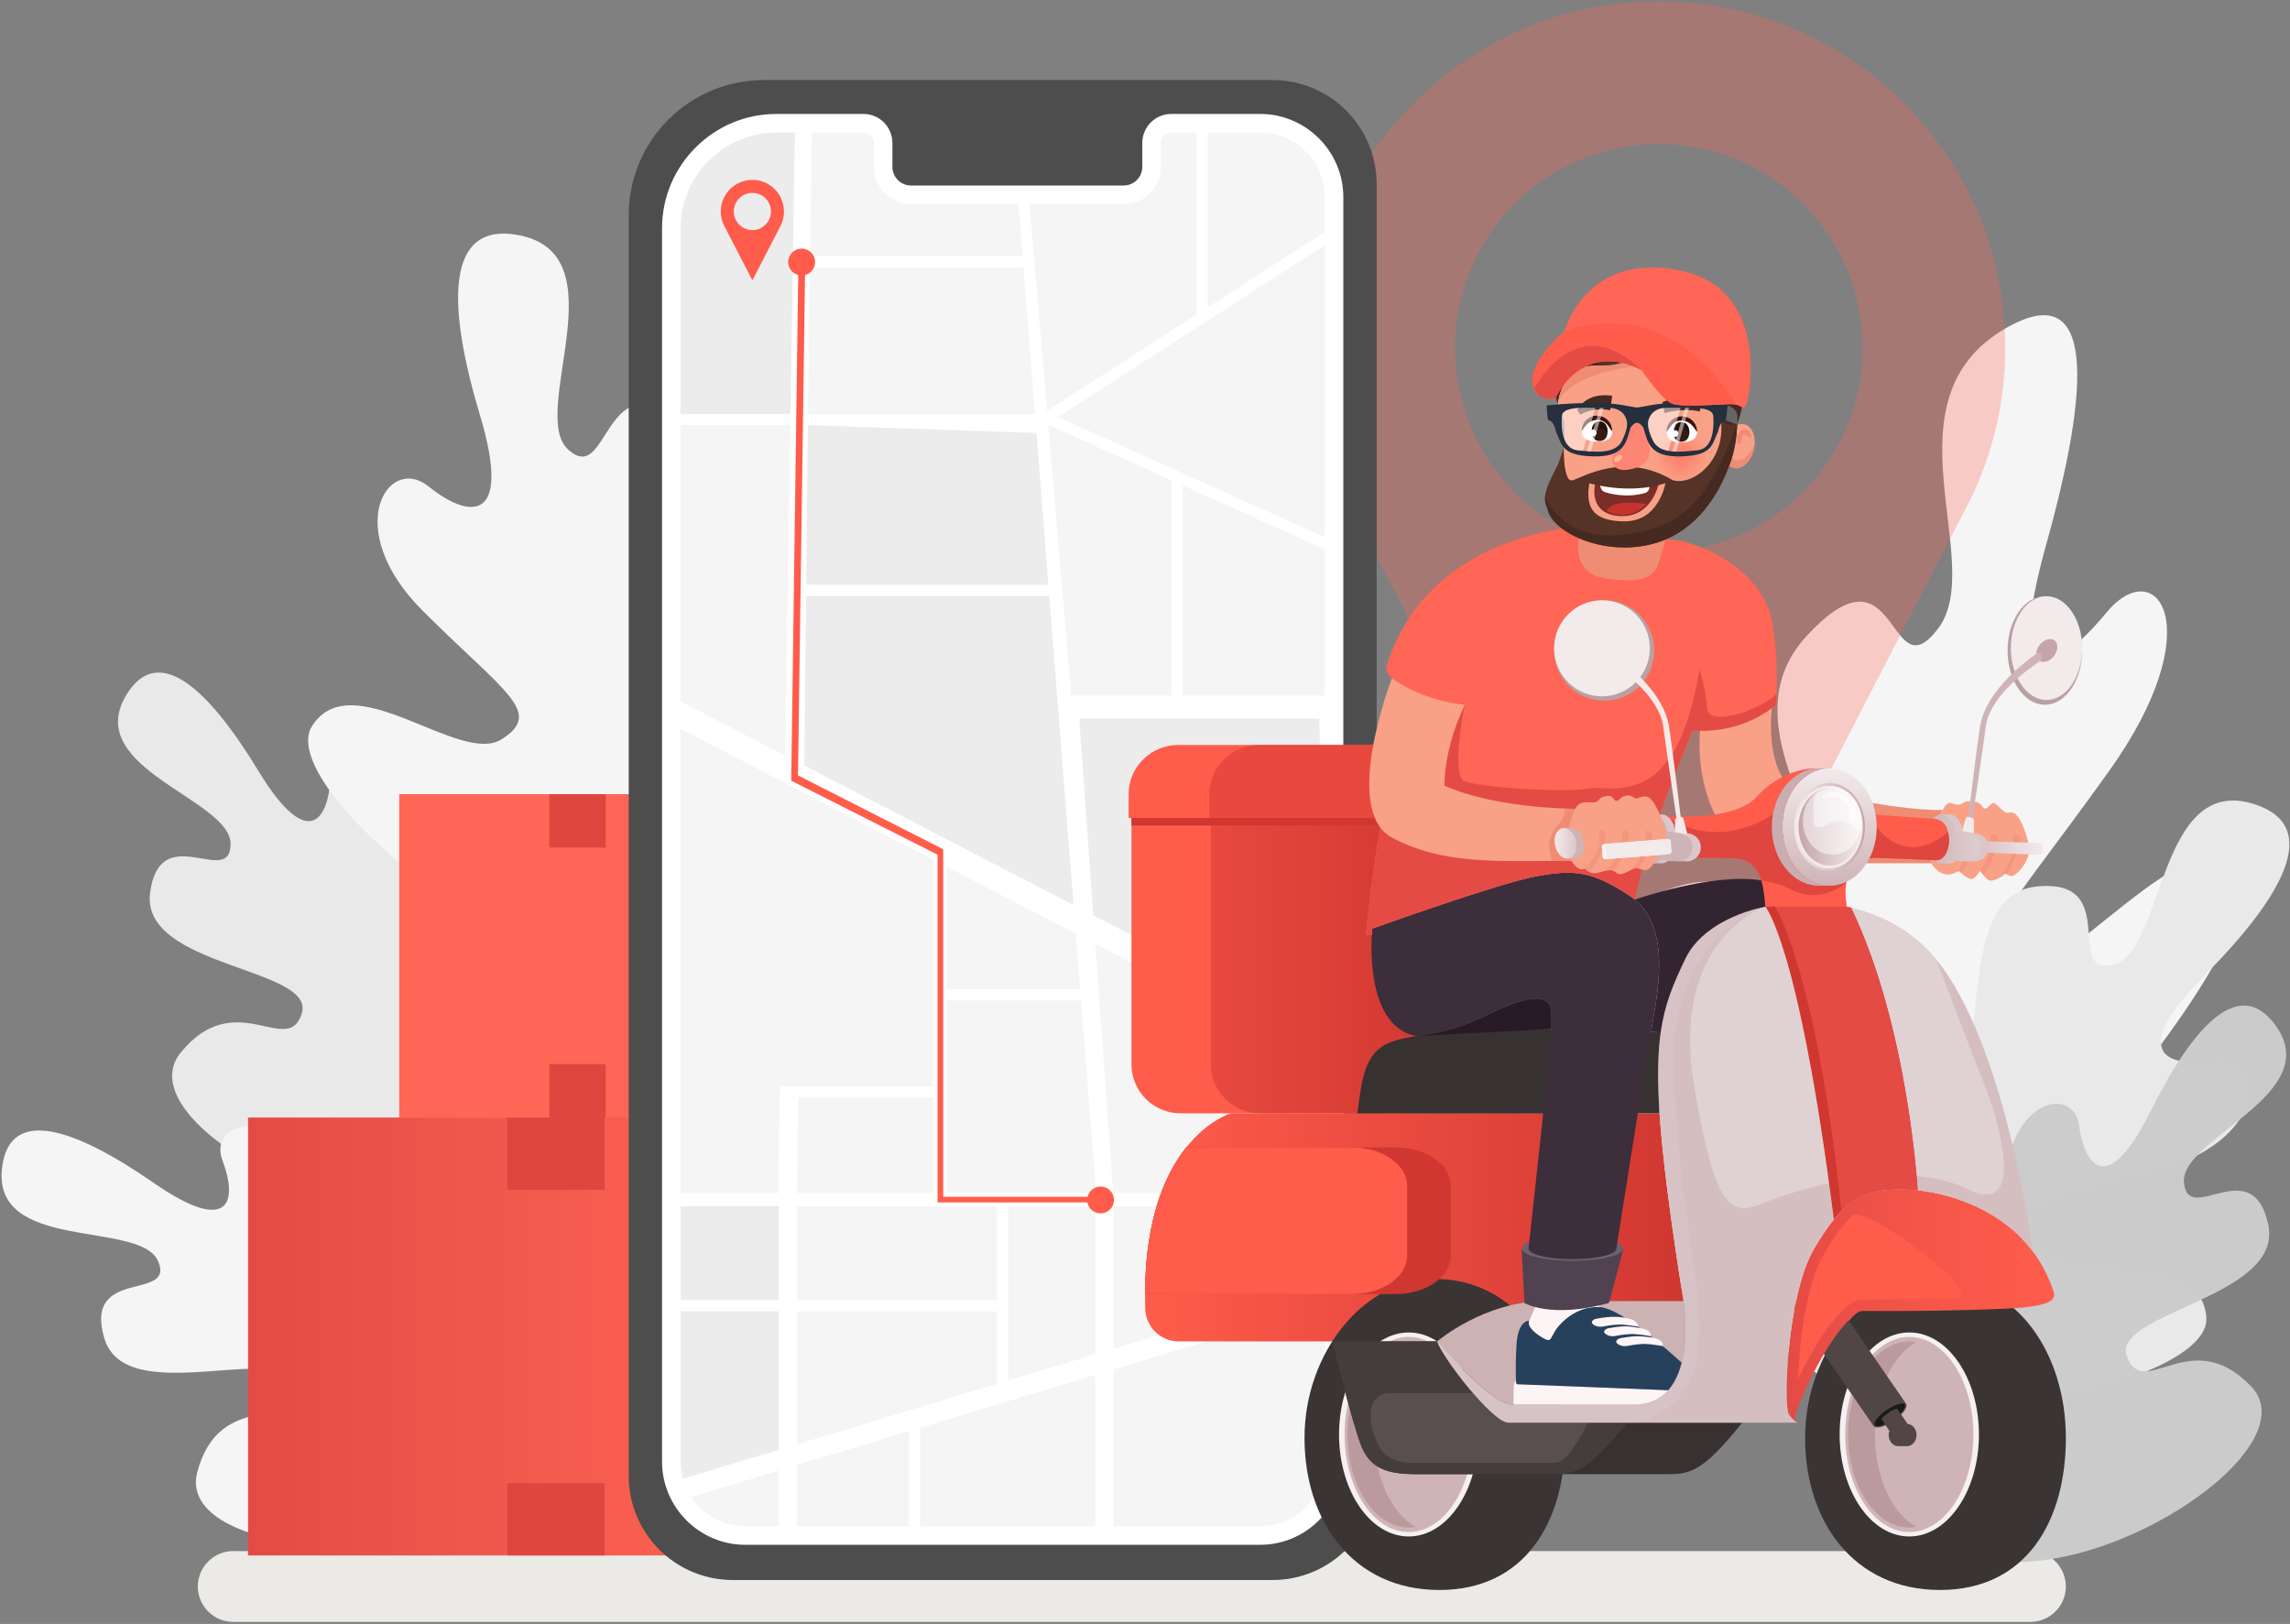 <?xml version="1.0" encoding="UTF-8"?> <svg xmlns="http://www.w3.org/2000/svg" width="894" height="634" viewBox="0 0 894 634" fill="none"><rect x="0" y="0" width="894" height="634" fill="#808080" stroke="none"/><path d="M792.674 633.208H91.037C87.374 633.198 83.865 631.737 81.275 629.146C78.685 626.555 77.225 623.044 77.214 619.379C77.225 615.715 78.685 612.203 81.275 609.612C83.865 607.021 87.374 605.561 91.037 605.55H792.674C796.337 605.561 799.846 607.021 802.436 609.612C805.026 612.203 806.486 615.715 806.497 619.379C806.486 623.044 805.026 626.555 802.436 629.146C799.846 631.737 796.337 633.198 792.674 633.208Z" fill="#EBEAE7"></path><path d="M783.378 127.949C818.303 108.09 815.963 151.281 798.869 212.407C781.775 273.534 802.776 262.794 822.36 239.143C841.944 215.491 863.559 244.849 823.224 301.23C782.889 357.612 764.415 374.126 784.019 380.233C803.623 386.339 856.095 314.854 874.245 339.747C892.395 364.641 753.374 534.765 689.872 523.003C626.37 511.24 596.347 370.769 646.447 349.14C696.547 327.512 684.028 385.965 708.953 364.156C733.879 342.346 668.939 287.914 705.178 248.428C741.417 208.943 736.882 271.13 756.523 245.537C776.164 219.944 733.987 156.034 783.378 127.949Z" fill="#F5F5F5"></path><path d="M880.083 313.948C906.868 322.513 891.024 350.242 860.662 380.806C830.3 411.371 846.003 417.334 865.223 413.674C884.443 410.015 887.043 443.474 844.884 456.196C802.725 468.918 786.539 468.451 795.784 484.924C805.029 501.397 859.249 486.106 861.351 514.365C863.453 542.624 726.268 570.109 693.631 522.17C660.995 474.232 690.841 360.352 726.962 377.276C763.084 394.199 736.255 425.838 757.934 426.787C779.613 427.736 760.468 350.043 794.597 346.165C828.726 342.287 805.243 381.477 825.148 376.541C845.052 371.605 842.202 301.836 880.083 313.948Z" fill="#E9E9E9"></path><path opacity="0.99" d="M888.188 400.088C873.947 380.758 855.864 401.152 839.455 434.067C823.046 466.981 813.936 455.906 811.642 439.357C809.349 422.808 781.593 429.846 782.83 467.43C784.066 505.014 788.865 517.981 773.024 515.002C757.184 512.024 754.729 463.98 731.314 470.001C707.898 476.022 723.165 594.517 770.83 607.823C818.495 621.129 902.387 565.868 878.838 541.268C855.29 516.669 837.048 547.019 830.357 529.74C823.667 512.46 891.695 506.721 885.505 478.05C879.315 449.379 854.054 479.085 852.606 461.633C851.157 444.181 908.328 427.425 888.188 400.088Z" fill="#CCCCCC"></path><path d="M49.447 271.103C62.033 250.656 81.749 269.476 100.835 300.912C119.922 332.348 128.081 320.554 128.991 303.871C129.902 287.189 158.146 291.895 160.036 329.451C161.927 367.008 158.221 380.329 173.76 376.043C189.298 371.758 187.753 323.677 211.588 327.729C235.423 331.782 230.053 451.137 183.658 468.36C137.263 485.584 49.071 437.49 70.494 411.017C91.917 384.545 112.618 413.273 117.85 395.497C123.081 377.721 54.811 377.658 58.598 348.572C62.386 319.486 90.027 346.989 90.02 329.477C90.014 311.964 31.648 300.02 49.447 271.103Z" fill="#E9E9E9"></path><path d="M202.214 91.75C173.638 86.512 174.586 119.497 187.386 162.135C200.186 204.774 182.975 202.561 167.24 189.867C151.505 177.173 132.857 206.4 165.088 238.523C197.32 270.645 212.297 278.101 195.858 288.612C179.419 299.122 137.446 258.784 121.783 283.514C106.119 308.244 217.767 400.093 270.831 372.297C323.895 344.502 352.098 226.189 310.947 224.022C269.795 221.855 278.853 263.753 258.635 254.061C238.417 244.37 293.661 182.889 264.445 162.736C235.229 142.583 237.564 189.733 221.826 175.542C206.088 161.351 242.627 99.157 202.214 91.75Z" fill="#F5F5F5"></path><path d="M0.854 455.472C4.027 431.669 29.693 440.826 59.921 461.762C90.149 482.699 92.8 468.603 86.841 452.995C80.883 437.387 108.595 430.179 125.608 463.711C142.62 497.242 144.658 510.919 157.105 500.675C169.553 490.43 148.572 447.146 171.991 441.137C195.409 435.129 239.084 546.328 203.72 580.959C168.356 615.59 68.232 607.593 77.024 574.687C85.816 541.781 116.415 559.586 113.958 541.219C111.502 522.853 49.123 550.608 40.743 522.499C32.363 494.391 68.803 508.25 61.669 492.258C54.536 476.266 -3.633 489.134 0.854 455.472Z" fill="#F5F5F5"></path><path d="M337.24 436.294H96.826V607.267H337.24V436.294Z" fill="url(#paint0_linear)"></path><path d="M236.041 436.294H198.025V464.546H236.041V436.294Z" fill="#DF4640"></path><path d="M236.041 579.015H198.025V607.267H236.041V579.015Z" fill="#DF4640"></path><path d="M295.066 310.05H155.851V436.294H295.066V310.05Z" fill="url(#paint1_linear)"></path><path d="M236.465 310.05H214.451V330.911H236.465V310.05Z" fill="#DF4640"></path><path d="M236.465 415.433H214.451V436.294H236.465V415.433Z" fill="#DF4640"></path><path opacity="0.3" d="M769.333 194.805L769.326 194.807C778.235 176.427 782.851 156.262 782.823 135.835C782.823 61.115 722.278 0.541 647.591 0.541C572.905 0.541 512.359 61.115 512.359 135.835C512.332 156.262 516.948 176.428 525.857 194.807L525.85 194.805L647.591 430.39L769.333 194.805ZM647.591 56.205C691.55 56.205 727.185 91.857 727.185 135.835C727.185 179.814 691.55 215.466 647.591 215.466C603.633 215.466 567.998 179.814 567.998 135.835C567.998 91.857 603.633 56.205 647.591 56.205Z" fill="url(#paint2_linear)"></path><path d="M298.175 31.254H496.836C507.604 31.254 517.932 35.534 525.546 43.151C533.16 50.769 537.438 61.101 537.438 71.874V576.23C537.438 581.564 536.388 586.846 534.347 591.774C532.307 596.703 529.316 601.181 525.546 604.953C521.776 608.724 517.3 611.717 512.374 613.758C507.448 615.799 502.168 616.85 496.836 616.85H286.05C280.718 616.85 275.438 615.799 270.512 613.758C265.586 611.717 261.11 608.724 257.34 604.953C253.57 601.181 250.579 596.703 248.539 591.774C246.498 586.846 245.448 581.564 245.448 576.23V84.005C245.448 70.015 251.003 56.597 260.892 46.705C270.78 36.812 284.191 31.254 298.175 31.254Z" fill="#4D4D4D"></path><path d="M491.983 44.488H457.244C454.248 44.488 451.374 45.679 449.255 47.799C447.136 49.919 445.946 52.794 445.946 55.792V65.166C445.94 67.09 445.174 68.933 443.814 70.293C442.454 71.654 440.612 72.42 438.689 72.426H355.648C353.725 72.42 351.883 71.654 350.523 70.293C349.163 68.933 348.397 67.09 348.391 65.166V55.792C348.391 54.307 348.099 52.837 347.531 51.466C346.963 50.094 346.131 48.848 345.082 47.799C344.033 46.749 342.787 45.916 341.416 45.348C340.046 44.78 338.576 44.488 337.093 44.488H303.028C278.516 44.488 258.46 64.552 258.46 89.076V570.642C258.46 588.494 273.059 603.099 290.902 603.099H491.983C509.826 603.099 524.424 588.494 524.424 570.642V76.945C524.424 59.093 509.826 44.488 491.983 44.488Z" fill="white"></path><path d="M308.601 161.648L310.311 51.738H303.029C293.141 51.772 283.669 55.717 276.677 62.712C269.686 69.707 265.742 79.184 265.708 89.076V161.648H308.601Z" fill="#ECECEC"></path><path d="M306.527 295.008L308.534 165.974H265.708V273.857L306.527 295.008Z" fill="#F5F5F5"></path><path d="M517.179 404.16V368.681L515.02 280.506H421.328L426.815 357.336L517.179 404.16Z" fill="#ECECEC"></path><path d="M427.609 368.463L434.556 465.745H517.179V414.875L427.609 368.463Z" fill="#F5F5F5"></path><path d="M517.179 209.74V95.71L413.007 162.821L517.179 209.74Z" fill="#F5F5F5"></path><path d="M517.179 501.642V470.91H434.725V526.542L517.179 501.642Z" fill="#F5F5F5"></path><path d="M269.812 584.407C272.099 587.919 275.226 590.804 278.908 592.802C282.591 594.8 286.714 595.847 290.903 595.849H303.982V574.089L269.812 584.407Z" fill="#F5F5F5"></path><path d="M434.725 534.605V595.849H491.984C498.664 595.842 505.068 593.184 509.791 588.458C514.515 583.732 517.172 577.325 517.179 570.642V509.705L434.725 534.605Z" fill="#F5F5F5"></path><path d="M399.207 99.996L397.611 79.676H355.649C351.804 79.672 348.118 78.141 345.399 75.421C342.68 72.701 341.15 69.013 341.146 65.166V55.792C341.145 54.717 340.717 53.687 339.958 52.927C339.198 52.167 338.168 51.739 337.094 51.738H316.992L316.305 99.996H399.207Z" fill="#F5F5F5"></path><path d="M399.554 104.408H316.242L315.427 161.648H404.051L399.554 104.408Z" fill="#F5F5F5"></path><path d="M393.647 470.91V538.947L427.609 528.691V470.91H393.647Z" fill="#F5F5F5"></path><path d="M421.693 386.207L419.989 364.515L369.354 338.277V386.207H421.693Z" fill="#F5F5F5"></path><path d="M369.354 390.618V465.745H427.943L422.04 390.618H369.354Z" fill="#F5F5F5"></path><path d="M467.049 51.738H457.245C456.171 51.739 455.141 52.167 454.381 52.927C453.622 53.687 453.194 54.717 453.193 55.792V65.166C453.189 69.013 451.659 72.701 448.94 75.421C446.221 78.141 442.535 79.672 438.689 79.676H401.911L408.766 160.408L467.049 122.861V51.738Z" fill="#F5F5F5"></path><path d="M491.983 51.738H471.458V120.02L517.178 90.566V76.945C517.171 70.262 514.514 63.855 509.79 59.129C505.067 54.404 498.663 51.745 491.983 51.738Z" fill="#F5F5F5"></path><path d="M354.823 558.735L311.098 571.94V595.849H354.823V558.735Z" fill="#F5F5F5"></path><path d="M359.231 557.404V595.849H427.609V536.755L359.231 557.404Z" fill="#F5F5F5"></path><path d="M389.239 470.91H311.098V507.527H389.239V470.91Z" fill="#F5F5F5"></path><path d="M303.982 470.91H265.708V507.527H303.982V470.91Z" fill="#ECECEC"></path><path d="M311.098 511.938V563.876L389.24 540.278V511.938H311.098Z" fill="#F5F5F5"></path><path d="M265.708 511.938V570.642C265.708 572.896 266.012 575.138 266.61 577.311L303.982 566.025V511.938H265.708Z" fill="#ECECEC"></path><path d="M311.629 428.487L311.098 465.745H364.341V428.487H311.629Z" fill="#F5F5F5"></path><path d="M364.34 335.679L306.362 305.637L265.708 284.572V465.745H303.871L304.474 424.075H364.34V335.679Z" fill="#F5F5F5"></path><path d="M461.75 189.519V271.559H517.179V214.484L461.75 189.519Z" fill="#F5F5F5"></path><path d="M457.34 187.533L409.229 165.864L418.204 271.559H457.34V187.533Z" fill="#F5F5F5"></path><path d="M409.286 228.285L404.631 169.036L315.365 165.974L314.715 228.285H409.286Z" fill="#ECECEC"></path><path d="M314.669 232.696L313.979 298.869L419.112 353.345L409.633 232.696H314.669Z" fill="#ECECEC"></path><path d="M758.466 316.204C758.466 316.204 759.937 312.795 761.849 313.511C763.76 314.228 764.864 314.56 766.224 313.511C767.584 312.462 772.436 312.311 773.907 314.888C775.377 317.464 777.289 312.795 778.612 313.511C779.936 314.228 782.289 317.464 783.759 317.317C785.23 317.17 788.354 315.546 791.865 329.01C793.759 335.854 786.847 342.18 785.23 342.033C783.612 341.886 783.224 340.562 782.315 341.445C781.406 342.328 778.76 343.946 776.995 343.799C775.23 343.652 773.319 340.034 773.025 340.077C772.73 340.121 771.26 343.337 769.348 343.127C767.437 342.916 765.084 340.034 764.643 340.077C764.201 340.121 758.687 344.534 753.945 337.031C753.945 337.031 751.408 328.184 758.466 316.204Z" fill="#F9A186"></path><path opacity="0.5" d="M788.715 327.118C788.053 324.95 785.076 324.762 786.289 328.881C787.363 332.528 782.192 340.625 780.991 342.437C781.464 342.15 781.907 341.818 782.314 341.445C782.777 340.995 783.106 341.119 783.53 341.368C786.356 336.8 789.236 328.823 788.715 327.118Z" fill="#EE8C74"></path><path opacity="0.5" d="M779.727 327.118C779.066 324.95 776.088 324.762 777.301 328.881C778.484 332.897 772.027 341.378 771.704 341.8C772.394 340.987 772.87 340.1 773.024 340.077C773.161 340.057 773.649 340.828 774.306 341.673C777.525 337.724 780.333 329.104 779.727 327.118Z" fill="#EE8C74"></path><path opacity="0.5" d="M764.642 340.077C764.787 340.063 765.142 340.368 765.619 340.789C768.764 336.88 771.341 329.092 770.738 327.118C770.077 324.95 767.099 324.762 768.312 328.881C769.446 332.731 764.644 339.524 764.012 340.394C764.213 340.271 764.423 340.165 764.642 340.077Z" fill="#EE8C74"></path><path d="M731.044 313.511C731.044 313.511 748.132 316.559 758.467 316.204C758.467 316.204 752.29 325.078 753.945 337.031H728.721L731.044 313.511Z" fill="#EE8C74"></path><path d="M441.717 319.326V415.559C441.732 420.617 443.747 425.464 447.322 429.04C450.896 432.617 455.741 434.633 460.797 434.648H547.293C552.349 434.633 557.193 432.617 560.768 429.04C564.343 425.464 566.358 420.617 566.373 415.559V319.326H441.717Z" fill="#FF5C4B"></path><path d="M472.717 319.326V415.559C472.732 420.617 474.747 425.464 478.322 429.04C481.897 432.617 486.741 434.633 491.797 434.648H547.294C552.349 434.633 557.194 432.617 560.769 429.04C564.344 425.464 566.359 420.617 566.374 415.559V319.326H472.717Z" fill="url(#paint3_linear)"></path><path d="M548.059 290.836H460.032C449.352 290.836 440.614 299.426 440.614 309.925V319.326H567.476V309.925C567.476 299.426 558.738 290.836 548.059 290.836Z" fill="#FF5C4B"></path><path d="M548.059 290.836H491.581C480.901 290.836 472.164 299.426 472.164 309.925V319.326H567.477V309.925C567.477 299.426 558.739 290.836 548.059 290.836Z" fill="url(#paint4_linear)"></path><path d="M566.373 319.326H441.717V322.279H566.373V319.326Z" fill="#D03731"></path><path d="M657.221 507.984C651.998 474.964 649.035 451.821 647.881 434.648H480.526C480.526 434.648 445.12 444.841 447.091 510.973C447.189 514.378 448.61 517.61 451.051 519.984C453.492 522.358 456.762 523.687 460.166 523.689H561.077C561.077 523.689 579.357 507.984 603.18 507.984H657.221Z" fill="url(#paint5_linear)"></path><path d="M648.338 403.027C648.338 403.027 592.593 400.023 564.8 403.027C537.007 406.03 533.037 407.213 529.949 434.648L647.882 434.648L648.338 403.027Z" fill="#373131"></path><path d="M806.497 561.336C806.497 594.146 790.836 620.744 757.339 620.744C723.842 620.744 704.701 594.146 704.701 561.336C704.701 528.525 727.489 499.316 755.599 499.316C787.356 499.316 806.497 528.525 806.497 561.336Z" fill="#3A3434"></path><path d="M745.375 599.853C760.391 599.853 772.564 582.024 772.564 560.03C772.564 538.036 760.391 520.207 745.375 520.207C730.359 520.207 718.186 538.036 718.186 560.03C718.186 582.024 730.359 599.853 745.375 599.853Z" fill="#F6F0F0"></path><path d="M745.376 598.112C759.191 598.112 770.39 581.062 770.39 560.03C770.39 538.998 759.191 521.948 745.376 521.948C731.561 521.948 720.362 538.998 720.362 560.03C720.362 581.062 731.561 598.112 745.376 598.112Z" fill="#CEB4B7"></path><path d="M731.946 560.03C731.946 543.265 738.736 529.031 748.168 523.944C747.247 523.777 746.312 523.692 745.376 523.689C732.192 523.689 721.505 539.959 721.505 560.03C721.505 580.101 732.192 596.371 745.376 596.371C746.312 596.368 747.247 596.283 748.168 596.116C738.736 591.03 731.946 576.795 731.946 560.03Z" fill="#BA9A9D"></path><path d="M744.103 548.002L711.859 501.222L699.195 509.959L731.439 556.739C732.304 557.993 735.839 557.054 739.336 554.642C742.833 552.229 744.967 549.257 744.103 548.002Z" fill="#514546"></path><path d="M739.052 554.23C742.28 552.003 744.322 549.366 743.614 548.339C742.907 547.313 739.717 548.285 736.49 550.512C733.263 552.738 731.22 555.376 731.928 556.402C732.635 557.429 735.825 556.456 739.052 554.23Z" fill="#1A1A1A"></path><path d="M748.203 560.248C748.203 557.931 746.663 556.042 744.723 555.908V555.895H744.687L740.731 550.083L740.729 550.085C740.484 549.737 738.927 550.381 737.246 551.526C735.562 552.674 734.391 553.891 734.631 554.243C734.632 554.245 734.635 554.246 734.636 554.248L737.602 558.605C737.42 559.133 737.327 559.689 737.327 560.248C737.327 562.651 738.983 564.6 741.025 564.6H744.723V564.587C746.663 564.454 748.203 562.565 748.203 560.248Z" fill="#514546"></path><path d="M611.065 561.336C611.065 594.146 595.404 620.744 561.907 620.744C528.41 620.744 509.269 594.146 509.269 561.336C509.269 528.525 532.056 499.316 560.167 499.316C591.924 499.316 611.065 528.525 611.065 561.336Z" fill="#3A3434"></path><path d="M549.943 599.853C564.959 599.853 577.132 582.024 577.132 560.03C577.132 538.036 564.959 520.207 549.943 520.207C534.927 520.207 522.754 538.036 522.754 560.03C522.754 582.024 534.927 599.853 549.943 599.853Z" fill="#F6F0F0"></path><path d="M549.943 598.112C563.758 598.112 574.957 581.062 574.957 560.03C574.957 538.998 563.758 521.948 549.943 521.948C536.128 521.948 524.929 538.998 524.929 560.03C524.929 581.062 536.128 598.112 549.943 598.112Z" fill="#CEB4B7"></path><path d="M536.513 560.03C536.513 543.265 543.303 529.031 552.736 523.944C551.814 523.777 550.879 523.692 549.943 523.689C536.759 523.689 526.072 539.959 526.072 560.03C526.072 580.101 536.759 596.371 549.943 596.371C550.879 596.368 551.814 596.283 552.736 596.116C543.303 591.03 536.513 576.795 536.513 560.03Z" fill="#BA9A9D"></path><path d="M740.378 464.289C757.578 463.886 790.964 471.94 801.699 504.159C803.169 508.278 797.875 509.455 790.964 510.338C784.052 511.22 755.665 511.809 745.375 511.809H726.849C723.835 511.809 713.578 522.659 704.7 542.961C700.123 553.333 700.232 553.995 701.996 555.43C701.996 555.43 700.454 555.154 698.358 552.175C696.263 549.195 697.476 505.777 708.174 487.571C718.872 469.365 726.261 464.62 740.378 464.289Z" fill="url(#paint6_linear)"></path><path d="M701.998 538.376C702.109 534.291 702.416 529.316 703.022 523.859C704.693 508.808 707.855 496.704 711.925 489.777C716.191 482.518 719.739 477.701 723.282 474.525C728.338 469.994 776.615 506.657 764.345 506.897C746.723 507.241 726.851 507.456 726.851 507.456C719.891 507.456 709.197 522.901 701.998 538.376Z" fill="#FF5C4B"></path><path d="M680.161 555.43H588.842C582.666 555.43 562.87 529.684 561.077 523.689H520.104C520.104 523.689 527.963 555.895 531.492 564.6C535.021 573.305 541.557 575.511 552.737 575.511H651.045C659.868 575.511 664.721 574.629 680.161 555.43Z" fill="#373131"></path><path d="M635.237 555.43H588.842C582.666 555.43 562.87 529.684 561.077 523.689H520.104C520.104 523.689 527.963 555.895 531.492 564.6C535.021 573.305 541.557 575.511 552.737 575.511H606.121C614.944 575.511 619.797 574.629 635.237 555.43Z" fill="#453C3D"></path><path d="M588.843 555.429C586.055 555.429 580.494 550.186 575.066 543.881H542.595C534.213 543.881 534.58 552.909 535.524 556.947C538.039 567.706 542.222 571.159 552.737 571.159H606.121C610.744 571.159 614.002 566.628 619.931 555.429H588.843Z" fill="#594F4E"></path><path d="M561.077 523.689C561.077 523.689 579.357 507.984 603.18 507.984H657.221C657.221 507.984 663.838 548.368 637.81 548.368H590.607C581.563 548.368 561.077 523.689 561.077 523.689Z" fill="#CCB2B3"></path><path d="M755.598 374.252C728.026 341.151 669.974 349.095 657.973 374.252C645.972 399.41 642.001 411.768 657.221 507.984C657.221 507.984 663.838 548.368 637.81 548.368H590.607C581.563 548.368 561.077 523.689 561.077 523.689C562.87 529.684 582.666 555.43 588.842 555.43H701.997C701.997 555.43 700.454 555.154 698.359 552.175C696.263 549.195 697.476 505.777 708.174 487.571C718.872 469.365 726.262 464.62 740.379 464.289C754.359 463.961 779.032 469.221 793.544 488.502H793.544C793.544 488.502 783.171 407.354 755.598 374.252Z" fill="#D4BEC0"></path><g opacity="0.5"><path opacity="0.5" d="M663.397 521.948C664.072 499.481 655.897 475.102 653.471 418.388C651.225 365.887 689.091 353.965 689.148 353.947C674.703 357.03 662.726 364.289 657.973 374.252C645.971 399.41 642.001 411.768 657.221 507.984C657.221 507.984 663.838 548.368 637.81 548.368H590.607C581.563 548.368 561.077 523.689 561.077 523.689C562.87 529.684 582.666 555.429 588.842 555.429H639.795C657.441 549.471 662.956 536.635 663.397 521.948Z" fill="#E0D2D2"></path></g><g opacity="0.5"><path opacity="0.5" d="M689.151 353.946L697.468 352.663C694.674 352.933 691.897 353.361 689.151 353.946Z" fill="#E0D2D2"></path></g><path d="M796.148 329.16L775.705 328.443V332.912L796.148 333.712C796.981 333.712 797.656 332.693 797.656 331.436C797.656 330.179 796.981 329.16 796.148 329.16Z" fill="url(#paint7_linear)"></path><path d="M700.49 352.434L689.152 353.946C689.152 353.946 651.707 366.308 661.412 424.126C671.117 481.944 678.446 473.116 693.31 467.82C708.174 462.524 744.772 452.789 768.171 464.275C791.571 475.761 780.083 436.484 774.789 423.684C771.864 416.614 763.196 393.787 756.021 374.768C755.881 374.596 755.74 374.422 755.598 374.252C741.704 357.572 720.071 351.318 700.49 352.434Z" fill="#E0D2D2"></path><path d="M770.634 325.335L766.417 324.518L766.417 324.519C765.677 320.721 763.566 317.979 761.076 317.979H757.841V319.715C756.396 321.439 755.451 324.284 755.451 327.505C755.451 330.726 756.396 333.571 757.841 335.296V337.031H761.076C762.062 337.005 763.003 336.609 763.711 335.922L763.711 335.922L770.358 336.296L770.359 336.282C770.451 336.286 770.541 336.296 770.634 336.296C771.366 336.315 772.094 336.188 772.775 335.921C773.457 335.654 774.078 335.254 774.602 334.743C775.127 334.232 775.543 333.621 775.828 332.947C776.112 332.272 776.259 331.548 776.259 330.815C776.259 330.083 776.112 329.359 775.828 328.684C775.543 328.009 775.127 327.399 774.602 326.888C774.078 326.377 773.457 325.977 772.775 325.71C772.094 325.443 771.366 325.316 770.634 325.335Z" fill="url(#paint8_linear)"></path><path d="M767.399 325.335L763.182 324.518L763.182 324.519C762.442 320.721 760.331 317.979 757.841 317.979C754.734 317.979 752.216 322.244 752.216 327.505C752.216 332.766 754.734 337.031 757.841 337.031C758.827 337.005 759.767 336.609 760.475 335.922L760.475 335.922L767.123 336.296L767.124 336.282C767.216 336.286 767.306 336.296 767.399 336.296C768.13 336.315 768.859 336.188 769.54 335.921C770.222 335.654 770.843 335.254 771.367 334.743C771.891 334.232 772.308 333.621 772.593 332.947C772.877 332.272 773.024 331.548 773.024 330.815C773.024 330.083 772.877 329.359 772.593 328.684C772.308 328.009 771.891 327.399 771.367 326.888C770.843 326.377 770.222 325.977 769.54 325.71C768.859 325.443 768.13 325.316 767.399 325.335Z" fill="url(#paint9_linear)"></path><path d="M722.646 354.397C711.652 351.775 700.213 351.62 689.151 353.946C689.151 353.946 702.219 368.216 715.931 476.057L715.935 476.055C723.113 467.224 729.888 464.535 740.378 464.289C743.133 464.239 745.889 464.371 748.627 464.685L748.634 464.682C748.634 464.682 745.06 400.893 722.646 354.397Z" fill="#D03731"></path><path d="M692.538 353.314C692.878 353.81 708.768 377.397 718.894 472.736L718.895 472.745C725.054 466.532 731.336 464.501 740.379 464.289C743.134 464.238 745.89 464.37 748.628 464.684L748.635 464.682C748.635 464.682 745.061 400.893 722.647 354.397C712.781 352.047 702.547 351.678 692.538 353.314Z" fill="url(#paint10_linear)"></path><path d="M653.913 335.192C653.913 335.192 667.181 334.53 677.311 335.192C687.44 335.854 688.438 345.115 689.152 353.946L721.061 353.947C721.061 353.947 716.557 335.045 732.659 334.898C732.659 334.898 752.29 335.634 755.709 335.854C759.128 336.075 761.003 331.441 760.893 327.91C760.783 324.379 759.68 319.965 755.158 319.745L732.769 318.09L708.947 299.994C708.947 299.994 696.594 299.332 685.786 311.028C677.311 320.848 650.494 318.641 650.494 318.641L653.913 335.192Z" fill="url(#paint11_linear)"></path><path d="M677.311 335.192C683.386 335.589 686.175 339.081 687.589 343.716C692.018 344.467 695.957 345.534 698.763 347.035C710.316 353.218 719.365 345.711 720.843 344.366C721.755 339.659 724.671 334.971 732.659 334.898C732.659 334.898 752.29 335.634 755.709 335.854C759.128 336.075 761.003 331.441 760.892 327.91C760.866 326.883 760.738 325.862 760.511 324.861C743.446 339.162 732.659 322.886 732.659 322.886L692.133 317.979C668.151 333.059 650.494 318.641 650.494 318.641L653.913 335.192C653.913 335.192 667.181 334.53 677.311 335.192Z" fill="#DF4640"></path><path d="M714.24 345.785C724.412 345.785 732.658 335.533 732.658 322.886C732.658 310.239 724.412 299.987 714.24 299.987C704.068 299.987 695.822 310.239 695.822 322.886C695.822 335.533 704.068 345.785 714.24 345.785Z" fill="url(#paint12_linear)"></path><path d="M695.823 322.886C695.823 310.239 704.069 299.987 714.241 299.987H710.123C699.951 299.987 691.705 310.239 691.705 322.886C691.705 335.533 699.951 345.785 710.123 345.785H714.241C704.069 345.785 695.823 335.533 695.823 322.886Z" fill="#CAADB1"></path><path d="M714.24 340.077C721.877 340.077 728.067 332.38 728.067 322.886C728.067 313.392 721.877 305.695 714.24 305.695C706.603 305.695 700.413 313.392 700.413 322.886C700.413 332.38 706.603 340.077 714.24 340.077Z" fill="url(#paint13_linear)"></path><path d="M714.24 339.047C721.419 339.047 727.239 331.812 727.239 322.886C727.239 313.96 721.419 306.725 714.24 306.725C707.061 306.725 701.241 313.96 701.241 322.886C701.241 331.812 707.061 339.047 714.24 339.047Z" fill="url(#paint14_linear)"></path><path d="M714.24 337.944C720.929 337.944 726.352 331.202 726.352 322.886C726.352 314.57 720.929 307.828 714.24 307.828C707.551 307.828 702.129 314.57 702.129 322.886C702.129 331.202 707.551 337.944 714.24 337.944Z" fill="url(#paint15_linear)"></path><path opacity="0.5" d="M715.36 333.701C721.728 333.701 726.89 327.792 726.89 320.504C726.89 313.216 721.728 307.307 715.36 307.307C708.992 307.307 703.83 313.216 703.83 320.504C703.83 327.792 708.992 333.701 715.36 333.701Z" fill="white"></path><path opacity="0.5" d="M726.538 322.056C726.422 327.78 725.624 321.921 718.893 320.504C714.24 319.524 707.972 327.611 707.972 319.048C707.972 310.484 707.427 309.109 714.369 308.006C721.162 306.926 726.711 313.494 726.538 322.056Z" fill="white"></path><path opacity="0.5" d="M723.321 320.504C721.686 321.695 724.137 315.852 719.093 312.131C717.608 311.036 717.978 310.717 713.257 311.413C710.494 311.82 710.651 309.835 714.782 309.178C720.603 308.253 727.386 317.542 723.321 320.504Z" fill="white"></path><path d="M658.361 325.335L654.144 324.518L654.143 324.519C653.403 320.721 651.293 317.979 648.802 317.979H645.567V319.715C644.123 321.439 643.178 324.284 643.178 327.505C643.178 330.726 644.123 333.571 645.567 335.296V337.031H648.802C649.789 337.005 650.729 336.609 651.437 335.922L651.437 335.922L658.085 336.296L658.085 336.282C658.177 336.286 658.268 336.296 658.361 336.296C659.092 336.315 659.82 336.188 660.502 335.921C661.183 335.654 661.805 335.254 662.329 334.743C662.853 334.232 663.27 333.621 663.554 332.947C663.839 332.272 663.985 331.548 663.985 330.815C663.985 330.083 663.839 329.359 663.554 328.684C663.27 328.009 662.853 327.399 662.329 326.888C661.805 326.377 661.183 325.977 660.502 325.71C659.82 325.443 659.092 325.316 658.361 325.335Z" fill="url(#paint16_linear)"></path><path d="M655.125 325.335L650.908 324.518L650.908 324.519C650.168 320.721 648.057 317.979 645.567 317.979C642.461 317.979 639.942 322.244 639.942 327.505C639.942 332.766 642.461 337.031 645.567 337.031C646.553 337.005 647.494 336.609 648.202 335.922L648.202 335.922L654.85 336.296L654.85 336.282C654.942 336.286 655.032 336.296 655.125 336.296C655.857 336.315 656.585 336.188 657.266 335.921C657.948 335.654 658.569 335.254 659.093 334.743C659.618 334.232 660.034 333.621 660.319 332.947C660.603 332.272 660.75 331.548 660.75 330.815C660.75 330.083 660.603 329.359 660.319 328.684C660.034 328.01 659.618 327.399 659.093 326.888C658.569 326.377 657.948 325.977 657.266 325.71C656.585 325.443 655.857 325.316 655.125 325.335Z" fill="url(#paint17_linear)"></path><path d="M544.875 447.959H463.112C455.004 458.122 447.108 475.622 447.019 505.224H544.875C556.699 505.224 566.373 498.509 566.373 490.303V462.88C566.373 454.673 556.699 447.959 544.875 447.959Z" fill="#D03731"></path><path d="M527.817 447.959H463.112C455.004 458.122 447.108 475.622 447.019 505.224H527.817C539.641 505.224 549.316 498.509 549.316 490.303V462.88C549.316 454.673 539.641 447.959 527.817 447.959Z" fill="url(#paint18_linear)"></path><path d="M766.418 324.519L770.635 325.335C770.635 325.335 770.653 322.283 770.653 320.517C770.653 318.752 767.841 318.255 767.4 319.524C766.959 320.793 766.224 323.664 766.224 323.664C766.224 323.664 766.363 324.238 766.418 324.519Z" fill="url(#paint19_linear)"></path><path d="M798.298 275.149C806.339 275.149 812.857 265.664 812.857 253.964C812.857 242.264 806.339 232.779 798.298 232.779C790.258 232.779 783.74 242.264 783.74 253.964C783.74 265.664 790.258 275.149 798.298 275.149Z" fill="#BAA0A3"></path><path d="M798.942 273.277C806.627 273.277 812.857 264.211 812.857 253.028C812.857 241.845 806.627 232.779 798.942 232.779C791.258 232.779 785.028 241.845 785.028 253.028C785.028 264.211 791.258 273.277 798.942 273.277Z" fill="url(#paint20_linear)"></path><path d="M801.81 256.156C800.108 258.306 797.49 259.067 795.962 257.856C794.434 256.646 794.575 253.922 796.277 251.772C797.979 249.622 800.597 248.861 802.125 250.072C803.653 251.282 803.512 254.007 801.81 256.156Z" fill="url(#paint21_linear)"></path><path d="M768.441 318.826C768.441 318.826 771.634 292.173 773.024 283.48C775.034 270.907 788.234 260.043 794.718 255.392C796.883 253.839 798.038 256.997 795.941 258.416C789.601 262.705 776.666 272.7 775.23 283.701C773.933 293.63 770.083 319.326 770.083 319.326L768.441 318.826Z" fill="url(#paint22_linear)"></path><path d="M653.922 324.765C653.922 324.765 653.907 322.283 653.907 320.517C653.907 318.752 656.719 318.255 657.16 319.524C657.602 320.793 658.711 325.703 658.711 325.703C658.641 325.971 653.922 324.765 653.922 324.765Z" fill="url(#paint23_linear)"></path><path d="M637.81 548.368C643.909 548.368 648.216 546.15 651.235 542.754L651.236 542.752C651.236 542.752 593.621 540.423 592.592 540.423C591.562 540.423 591.856 539.026 591.856 539.026C591.856 539.026 590.974 539.026 590.9 542.41C590.827 545.793 590.868 548.368 590.868 548.368H637.81Z" fill="#FDF4F5"></path><path d="M624.576 510.301C615.091 509.639 608.363 517.093 606.709 520.207C605.055 523.321 605.055 523.762 602.628 522.438C600.202 521.114 596.011 518.245 597.004 515.597C597.004 515.597 592.592 515.266 592.041 524.976C591.489 534.686 591.857 539.026 591.857 539.026L591.82 539.378C591.807 539.792 591.9 540.423 592.592 540.423C593.621 540.423 651.237 542.752 651.237 542.752L651.236 542.754L651.236 542.754C653.837 539.829 655.481 536.029 656.494 532.02C656.478 532.006 634.057 510.963 624.576 510.301Z" fill="#27405C"></path><path d="M635.991 525.335C637.913 524.96 639.863 524.742 641.821 524.681C644.357 524.681 649.129 525.519 649.129 525.519C649.186 525.22 649.173 524.911 649.089 524.618C649.005 524.325 648.853 524.055 648.646 523.831C648.15 523.253 647.26 522.583 645.138 522.239C643.12 521.874 641.075 521.682 639.024 521.666C636.597 521.666 632.74 522.417 632.74 522.417C631.955 522.467 630.068 523.531 631.469 524.617C632.572 525.472 634.006 525.776 635.991 525.335Z" fill="#FDF4F5"></path><path d="M631.265 521.464C633.187 521.09 635.137 520.871 637.095 520.81C639.631 520.81 644.403 521.649 644.403 521.649C644.46 521.349 644.446 521.041 644.363 520.747C644.279 520.454 644.127 520.185 643.92 519.961C643.424 519.382 642.248 518.782 640.127 518.438C638.006 518.095 636.504 517.795 634.298 517.795C631.871 517.795 628.014 518.547 628.014 518.547C627.228 518.597 625.342 519.661 626.743 520.747C627.846 521.602 629.28 521.906 631.265 521.464Z" fill="#FDF4F5"></path><path d="M626.467 517.768C628.39 517.394 630.34 517.175 632.297 517.114C634.834 517.114 639.606 517.953 639.606 517.953C639.699 517.423 639.024 516.613 638.528 516.034C638.031 515.456 636.73 514.859 634.609 514.515C632.925 514.203 631.213 514.063 629.5 514.099C627.074 514.099 623.216 514.85 623.216 514.85C622.431 514.9 620.545 515.964 621.946 517.051C623.049 517.906 624.482 518.209 626.467 517.768Z" fill="#FDF4F5"></path><path d="M602.628 522.438C605.054 523.762 605.054 523.321 606.708 520.207C608.363 517.093 615.09 509.639 624.575 510.301L623.197 508.977C623.197 508.977 611.671 514.099 600.132 508.646L597.003 515.597C596.01 518.245 600.201 521.114 602.628 522.438Z" fill="#FDF4F5"></path><path d="M594.026 487.571L595.129 508.709C595.129 508.709 605.386 514.935 628.105 508.709C628.105 508.709 633.124 490.495 633.701 487.461C627.745 484.868 607.316 489.281 594.026 487.571Z" fill="#504250"></path><path d="M613.863 492.242C624.819 492.242 633.701 490.101 633.701 487.461C633.701 484.82 624.819 482.679 613.863 482.679C602.907 482.679 594.026 484.82 594.026 487.461C594.026 490.101 602.907 492.242 613.863 492.242Z" fill="#6E606E"></path><path d="M635.825 349.445C621.708 340.268 614.87 339.385 600.091 342.033C585.313 344.681 535.683 362.556 535.683 362.556C535.683 362.556 531.726 400.709 553.005 404.473C577.151 401.692 585.313 391.024 599.209 389.92C606.929 389.7 605.606 395.588 605.606 401.692C605.606 407.609 597.25 482.662 596.739 487.241C596.723 487.313 596.715 487.387 596.715 487.46C596.715 489.743 604.392 491.594 613.863 491.594C623.333 491.594 631.011 489.743 631.011 487.46C631.011 487.46 642.663 413.533 645.751 395.658C648.839 377.783 649.942 358.622 635.825 349.445Z" fill="#3C2E3B"></path><path d="M599.209 389.921C585.313 391.024 577.152 401.692 553.005 404.473L605.606 401.692C605.606 395.588 606.93 389.7 599.209 389.921Z" fill="#281A27"></path><path d="M689.152 353.946C688.866 350.411 688.533 346.809 687.589 343.716C668.769 340.544 638.215 351.213 638.215 351.213L638.216 351.216C649.799 360.933 648.653 378.862 645.751 395.658C645.433 397.502 645.023 399.945 644.544 402.839L648.335 403.026C649.944 391.678 653.367 383.907 657.973 374.252C662.728 364.285 674.715 357.027 689.167 353.946H689.152Z" fill="#322431"></path><path d="M691.705 241.992C685.823 217.571 656.118 211.097 656.118 211.097C642.921 209.626 631.007 210.068 618.612 201.555C612.524 203.099 609.797 206.358 609.797 206.358C553.329 215.889 543.624 253.983 541.418 259.5C539.212 265.016 552.116 269.915 552.116 269.915C538.551 305.488 533.257 364.984 533.257 364.984H535.392C535.392 364.984 535.435 364.988 535.509 364.996C535.59 363.459 535.683 362.556 535.683 362.556C535.683 362.556 585.313 344.681 600.092 342.033C614.87 339.385 621.708 340.268 635.825 349.445C636.657 349.986 637.455 350.577 638.215 351.215L638.215 351.213C642.958 326.85 660.751 285.245 660.751 285.245C681.264 286.717 693.311 275.149 693.311 275.149C693.311 275.149 694.812 259.058 691.705 241.992Z" fill="url(#paint24_linear)"></path><path d="M692.538 271.852C684.255 278.466 666.706 283.48 666.412 276.485C666.118 269.491 663.47 261.412 663.47 261.412C654.352 317.317 629.649 306.136 620.077 307.89C610.505 309.643 577.593 307.313 571.858 305.081C566.123 302.849 571.858 275.149 571.858 275.149L550.439 274.558C538.113 310.421 533.257 364.984 533.257 364.984H535.392C535.392 364.984 535.435 364.988 535.509 364.996C535.59 363.459 535.683 362.556 535.683 362.556C535.683 362.556 585.313 344.681 600.092 342.033C614.87 339.385 621.708 340.268 635.825 349.445C636.657 349.986 637.455 350.577 638.215 351.215L638.215 351.213C642.958 326.85 660.75 285.245 660.75 285.245C681.264 286.717 693.31 275.149 693.31 275.149C693.31 275.149 693.467 273.464 693.574 270.617C693.288 271.075 692.94 271.491 692.538 271.852Z" fill="#E44B45"></path><path d="M543.384 264.816C543.384 264.816 523.514 316.315 543.384 326.967C563.255 337.62 583.932 336.172 613.464 336.075C613.464 336.075 616.12 340.769 618.767 339.047C618.767 339.047 620.384 341.634 623.913 340.73C627.443 339.827 628.982 338.986 631.006 340.73C633.03 342.475 636.046 339.592 638.215 339.047C640.383 338.503 642.442 341.505 644.942 337.944C647.441 334.383 651.46 329.487 650.493 325.115C649.526 320.742 646.167 313.198 644.084 311.58C642.001 309.961 639.721 311.8 638.692 311.727C637.663 311.653 637.001 310.182 634.722 310.623C632.442 311.065 632.291 312.683 631.006 312.683C629.722 312.683 630.089 310.109 626.781 310.844C623.472 311.58 624.722 313.125 622.075 313.272C619.428 313.419 616.855 312.315 614.943 315.773C614.943 315.773 583.907 315.753 563.916 306.725C563.916 306.725 563.255 293.226 571.857 275.149C571.857 275.149 556.38 274.106 543.384 264.816Z" fill="#F9A186"></path><path d="M605.9 336.122C608.357 336.102 610.879 336.087 613.465 336.075C609.192 327.91 614.944 315.773 614.944 315.773C614.944 315.773 613.447 315.772 610.898 315.674C611.213 323.359 601.856 322.279 605.9 336.122Z" fill="#EE8C74"></path><path d="M618.285 328.366C617.624 325.337 615.498 323.19 613.386 323.295L613.386 323.292H610.424L610.647 325.179C609.879 326.719 609.683 328.483 610.096 330.154C610.346 331.351 610.869 332.474 611.625 333.435L611.838 335.231L614.549 335.213C614.753 335.232 614.958 335.231 615.162 335.209L615.203 335.209L615.202 335.203C615.294 335.192 615.386 335.184 615.478 335.164C617.739 334.67 618.996 331.626 618.285 328.366Z" fill="#CEB4B7"></path><path d="M612.5 335.164C614.761 334.67 616.018 331.627 615.306 328.366C614.595 325.105 612.186 322.862 609.924 323.356C607.663 323.85 606.406 326.893 607.117 330.154C607.828 333.414 610.238 335.657 612.5 335.164Z" fill="url(#paint25_linear)"></path><path opacity="0.5" d="M644.869 325.742C644.207 323.574 641.229 323.386 642.443 327.505C643.656 331.625 637.038 339.495 637.038 339.495L637.037 339.498C637.414 339.31 637.809 339.159 638.215 339.047C638.671 338.947 639.144 338.961 639.594 339.085C642.699 335.084 645.455 327.662 644.869 325.742Z" fill="#EE8C74"></path><path opacity="0.5" d="M629.847 339.984C633.242 336.321 636.514 327.818 635.88 325.742C635.218 323.574 632.241 323.386 633.454 327.505C634.667 331.625 627.756 339.047 627.756 339.047C627.756 339.047 627.62 339.384 627.489 339.814C628.274 339.63 629.096 339.689 629.847 339.984Z" fill="#EE8C74"></path><path opacity="0.5" d="M626.892 325.742C626.231 323.574 623.253 323.386 624.466 327.505C625.679 331.625 618.768 339.047 618.768 339.047C619.189 339.643 619.753 340.123 620.407 340.445C623.957 337.091 627.554 327.91 626.892 325.742Z" fill="#EE8C74"></path><path d="M626.206 329.502L649.753 327.633C650.013 327.613 650.27 327.696 650.469 327.866C650.667 328.035 650.79 328.276 650.811 328.536L651.127 332.522C651.147 332.782 651.064 333.04 650.895 333.238C650.725 333.437 650.484 333.56 650.224 333.581L626.678 335.449C626.418 335.47 626.16 335.386 625.962 335.217C625.764 335.048 625.64 334.806 625.62 334.546L625.304 330.561C625.283 330.3 625.367 330.043 625.536 329.844C625.705 329.646 625.946 329.522 626.206 329.502Z" fill="#FDF4F5"></path><path d="M627.668 329.386L651.214 327.517C651.474 327.497 651.731 327.58 651.93 327.75C652.128 327.919 652.251 328.16 652.272 328.421L652.588 332.406C652.608 332.666 652.525 332.924 652.356 333.122C652.186 333.321 651.945 333.444 651.685 333.465L628.139 335.333C627.879 335.354 627.622 335.27 627.423 335.101C627.225 334.932 627.102 334.69 627.081 334.43L626.765 330.445C626.745 330.184 626.828 329.927 626.997 329.728C627.167 329.53 627.408 329.407 627.668 329.386Z" fill="url(#paint26_linear)"></path><path d="M691.706 276.486V276.485C688.042 279.296 678.226 285.548 663.7 285.362L663.692 285.369C663.692 285.369 661.727 302.458 669.511 317.979C675.945 316.999 682.363 314.995 685.787 311.028C688.649 307.892 692.047 305.292 695.823 303.352L695.823 303.35C695.823 303.35 689.941 295.448 691.706 276.486Z" fill="#F9A186"></path><path d="M626.261 273.586C637.059 273.586 645.813 264.801 645.813 253.964C645.813 243.127 637.059 234.342 626.261 234.342C615.463 234.342 606.709 243.127 606.709 253.964C606.709 264.801 615.463 273.586 626.261 273.586Z" fill="#BAA0A3"></path><path d="M625.397 271.852C635.718 271.852 644.085 263.455 644.085 253.097C644.085 242.739 635.718 234.342 625.397 234.342C615.076 234.342 606.709 242.739 606.709 253.097C606.709 263.455 615.076 271.852 625.397 271.852Z" fill="url(#paint27_linear)"></path><path d="M628.599 257.856C630.127 256.646 629.986 253.922 628.284 251.772C626.582 249.622 623.964 248.861 622.436 250.072C620.908 251.282 621.049 254.007 622.751 256.156C624.452 258.306 627.071 259.067 628.599 257.856Z" fill="url(#paint28_linear)"></path><path d="M656.118 318.826C656.118 318.826 652.924 292.173 651.535 283.48C649.525 270.907 636.324 260.043 629.841 255.392C627.676 253.839 626.521 256.997 628.618 258.416C634.958 262.705 647.893 272.7 649.329 283.701C650.626 293.63 654.476 319.326 654.476 319.326L656.118 318.826Z" fill="url(#paint29_linear)"></path><path d="M619.503 197.93L616.194 211.392C616.194 211.392 614.05 223.749 626.261 225.736C638.473 227.722 645.31 226.177 647.296 220.439C649.281 214.702 650.494 209.626 650.494 209.626L619.503 197.93Z" fill="#EE8C74"></path><path d="M680.981 165.633C680.074 165.425 679.125 165.509 678.268 165.873C678.264 165.824 678.262 165.771 678.257 165.725C677.611 159.013 667.187 132.93 667.187 132.93H613.126L608.039 157.618C609.732 160.516 610.655 163.8 610.719 167.157C610.816 172.732 610.679 175.947 608.088 181.436C605.497 186.927 601.261 193.097 604.041 198.379C605.593 208.138 627.826 218.221 647.592 211.611C662.637 206.579 670.987 193.065 675.059 181.785C675.562 182.224 676.161 182.539 676.809 182.703C679.999 183.483 683.518 180.295 684.67 175.581C685.823 170.867 684.171 166.413 680.981 165.633Z" fill="#F9A186"></path><path d="M665.984 137.074C649.649 133.154 635.909 143.015 626.214 142.663C617.058 142.331 617.762 143.822 615.566 144.705C611.577 146.885 609.675 150.995 608.785 153.994L608.039 157.618C608.039 157.618 610.939 142.569 655.601 141.817C667.711 141.759 669.671 161.197 671.859 164.22C672.119 155.046 665.984 137.074 665.984 137.074Z" fill="#EE8C74"></path><path d="M671.858 164.22C671.914 164.288 671.988 164.339 672.072 164.368C672.001 164.319 671.931 164.272 671.858 164.22Z" fill="#EE8C74"></path><path d="M665.338 183.602C668.385 178.67 666.859 172.201 661.929 169.153C656.999 166.105 650.533 167.632 647.487 172.564C644.44 177.496 645.966 183.965 650.896 187.013C655.826 190.061 662.292 188.534 665.338 183.602Z" fill="url(#paint30_radial)"></path><path d="M631.078 179.742C632.268 174.695 629.144 169.637 624.1 168.446C619.055 167.255 614 170.38 612.809 175.427C611.618 180.474 614.742 185.532 619.787 186.723C624.832 187.914 629.887 184.789 631.078 179.742Z" fill="url(#paint31_radial)"></path><path d="M669.082 123.9C660.252 112.51 648.387 105.902 620.013 122.65C618.642 122.65 602.029 129.853 608.039 157.618C608.039 157.618 608.813 148.395 615.567 144.705C617.762 143.822 617.059 142.331 626.215 142.663C635.909 143.015 649.649 133.154 665.985 137.074C665.985 137.074 672.12 155.046 671.859 164.22C675.821 167.08 678.218 165.377 678.218 165.377C678.218 165.377 689.222 136.611 669.082 123.9Z" fill="#553326"></path><path d="M622.764 188.664C622.764 188.664 631.226 192.782 647.592 188.664C647.592 188.664 644.992 202.269 632.277 201.469C619.562 200.668 622.764 188.664 622.764 188.664Z" fill="#7B2E28"></path><path d="M624.712 189.008C624.712 189.008 632.874 191.897 643.742 189.008C643.742 189.008 644.684 191.773 642.002 192.525C636.895 193.956 631.044 193.579 626.508 192.096C624.774 191.562 624.602 189.203 624.712 189.008Z" fill="white"></path><path d="M649.026 156.931L649.826 161.278C649.826 161.278 657.831 158.99 663.548 160.706L664.12 158.303C664.12 158.303 658.746 153.27 649.026 156.931Z" fill="#462921"></path><path d="M629.397 154.497L628.597 160.178C624.644 159.33 620.517 159.921 616.961 161.845L615.728 160.178C615.728 160.178 618.648 153.01 629.397 154.497Z" fill="#462921"></path><path d="M678.622 173.356C681.236 173.331 678.965 168.873 681.252 169.788C683.539 170.703 683.901 171.809 683.901 171.809C683.901 171.809 683.719 167.671 681.236 167.671C677.563 167.671 677.602 173.366 678.622 173.356Z" fill="#EE8C74"></path><path d="M676.81 182.703C680 183.483 683.52 180.294 684.672 175.581C684.85 174.847 684.962 174.099 685.008 173.346C680.71 182.703 676.089 178.902 676.089 178.902C675.57 180.533 675.087 181.72 675.061 181.785C675.563 182.225 676.163 182.539 676.81 182.703Z" fill="#EE8C74"></path><path d="M677.665 162.662L671.859 164.22C673.69 179.943 660.727 189.884 652.951 187.444C633.931 176.08 617.504 186.605 613.844 187.52C610.185 188.435 610.463 174.297 610.463 174.297H610.463C609.907 176.749 609.112 179.14 608.088 181.436C605.497 186.927 601.261 193.097 604.041 198.379C605.593 208.138 627.826 218.221 647.592 211.611C662.638 206.579 670.987 193.065 675.059 181.785C677.448 176.025 678.066 169.165 678.217 165.377C678.083 164.462 677.898 163.556 677.665 162.662ZM634.227 203.536C620.705 203.536 619.104 196.901 620.477 188.664C620.477 188.664 635.77 193.322 650.165 188.664C650.165 188.664 647.749 203.536 634.227 203.536Z" fill="#553326"></path><path d="M633.04 208.798C610.198 211.214 603.653 195.132 603.163 193.833C603.012 195.401 603.317 196.98 604.041 198.379C605.593 208.138 627.826 218.221 647.592 211.611C662.638 206.579 670.988 193.065 675.059 181.785C677.448 176.025 678.066 169.165 678.218 165.377C666.664 195.858 656.84 206.281 633.04 208.798Z" fill="#462921"></path><path d="M639.752 165.224C639.752 165.224 637.619 164.138 636.209 168.23C634.799 172.322 633.806 175.458 631.074 176.528C628.342 177.598 628.278 184.698 635.94 183.325C643.601 181.952 645.156 177.79 643.338 172.328C641.521 166.865 641.686 166.401 639.752 165.224Z" fill="#FE8473"></path><path d="M630.228 179.982C630.569 180.488 631.525 180.441 632.363 179.875C633.2 179.31 633.603 178.442 633.262 177.935C632.92 177.429 631.965 177.476 631.127 178.042C630.289 178.607 629.887 179.475 630.228 179.982Z" fill="#FEB696"></path><path d="M669.081 123.9C669.081 123.9 661.499 128.556 665.984 137.074C665.984 137.074 672.119 155.046 671.858 164.22C675.82 167.08 678.217 165.377 678.217 165.377C678.217 165.377 689.222 136.611 669.081 123.9Z" fill="#462921"></path><path d="M666.906 139.919C666.906 139.919 673.763 142.333 679.28 137.983C679.509 138.156 675.912 142.984 667.622 142.263C667.596 142.19 666.906 139.919 666.906 139.919Z" fill="#663E28"></path><path d="M619.009 123.165C615.813 125.521 602.801 133.424 608.039 157.618C608.039 157.618 608.813 148.395 615.566 144.705C617.762 143.822 617.058 142.331 626.214 142.663C602.68 136.703 620.013 122.65 620.013 122.65L619.009 123.165Z" fill="#462921"></path><path d="M629.396 168.228C629.396 171.529 626.962 172.388 623.661 172.388C620.361 172.388 617.444 171.529 617.444 168.228C617.444 166.642 618.074 165.122 619.195 164C620.315 162.879 621.835 162.249 623.42 162.249C625.005 162.249 626.525 162.879 627.646 164C628.766 165.122 629.396 166.642 629.396 168.228Z" fill="white"></path><path d="M623.42 162.249C621.835 162.249 620.315 162.879 619.194 164C618.074 165.122 617.444 166.642 617.444 168.228C618.076 168.243 619.217 164.125 623.42 163.954C627.623 163.782 628.481 168.155 629.396 168.228C629.396 166.642 628.766 165.121 627.645 164C626.525 162.879 625.005 162.249 623.42 162.249Z" fill="#3D1108"></path><path d="M624.472 164.525C622.943 164.525 621.676 165.673 621.423 167.737C621.618 167.656 621.829 167.621 622.04 167.636C622.251 167.651 622.456 167.716 622.637 167.824C622.819 167.933 622.972 168.082 623.085 168.261C623.199 168.44 623.268 168.642 623.289 168.853C623.31 169.063 623.281 169.276 623.204 169.473C623.128 169.67 623.007 169.847 622.85 169.989C622.693 170.131 622.505 170.234 622.301 170.289C622.097 170.345 621.883 170.353 621.676 170.311C621.879 170.882 622.261 171.373 622.764 171.711C623.267 172.049 623.866 172.216 624.471 172.189C626.182 172.189 627.569 171.063 627.569 168.511C627.569 165.959 626.182 164.525 624.472 164.525Z" fill="#371A15"></path><path d="M664.359 118.781C663.566 118.067 662.732 117.383 661.856 116.732C631.042 131.555 620.816 122.283 620.746 122.225L620.746 122.225C631.509 139.878 654.563 124.155 664.359 118.781Z" fill="#673F2A"></path><path d="M624.472 164.525C622.943 164.525 621.676 165.673 621.423 167.737C621.606 167.66 621.804 167.625 622.002 167.635C622.2 167.644 622.394 167.699 622.568 167.793C623.15 167.47 623.806 167.306 624.472 167.318C625.987 167.318 627.246 168.035 627.514 169.326C627.551 169.056 627.569 168.784 627.569 168.511C627.569 165.959 626.182 164.525 624.472 164.525Z" fill="#26120B"></path><path d="M650.597 168.495C650.597 171.796 653.031 172.655 656.331 172.655C659.632 172.655 662.548 171.796 662.548 168.495C662.548 167.709 662.394 166.932 662.093 166.207C661.793 165.481 661.353 164.822 660.798 164.267C660.243 163.712 659.584 163.272 658.859 162.971C658.134 162.671 657.357 162.516 656.572 162.516C655.788 162.516 655.011 162.671 654.286 162.971C653.561 163.272 652.902 163.712 652.347 164.267C651.792 164.822 651.352 165.481 651.052 166.207C650.751 166.932 650.597 167.709 650.597 168.495Z" fill="white"></path><path d="M656.573 162.516C658.158 162.516 659.678 163.146 660.798 164.267C661.919 165.388 662.548 166.909 662.548 168.494C661.917 168.51 660.776 164.392 656.572 164.22C652.369 164.049 651.511 168.422 650.597 168.494C650.597 166.909 651.226 165.388 652.347 164.267C653.468 163.146 654.988 162.516 656.573 162.516Z" fill="#3D1108"></path><path d="M656.388 164.791C654.86 164.791 653.593 165.939 653.339 168.004C653.534 167.922 653.746 167.888 653.957 167.903C654.168 167.918 654.372 167.982 654.554 168.091C654.735 168.199 654.889 168.349 655.002 168.528C655.115 168.706 655.185 168.909 655.206 169.12C655.226 169.33 655.197 169.543 655.121 169.74C655.045 169.937 654.923 170.114 654.766 170.256C654.609 170.397 654.421 170.5 654.217 170.556C654.013 170.612 653.799 170.619 653.592 170.577C653.796 171.148 654.177 171.639 654.68 171.977C655.184 172.316 655.782 172.483 656.388 172.456C658.099 172.456 659.485 171.329 659.485 168.778C659.485 166.226 658.099 164.791 656.388 164.791Z" fill="#371A15"></path><path d="M656.388 164.791C654.86 164.791 653.593 165.939 653.339 168.004C653.522 167.927 653.72 167.892 653.918 167.901C654.117 167.911 654.31 167.965 654.485 168.06C655.066 167.736 655.723 167.572 656.388 167.585C657.904 167.585 659.163 168.302 659.431 169.593C659.467 169.323 659.485 169.051 659.485 168.778C659.485 166.226 658.099 164.791 656.388 164.791Z" fill="#26120B"></path><path d="M674.331 158.276C674.331 158.276 678.258 159.28 678.258 162.502V165.725L673.564 164.104L674.331 158.276Z" fill="#646567"></path><path d="M643.974 158.276C641.925 158.685 640.337 158.948 639.068 159.1C637.799 158.948 636.211 158.685 634.162 158.276C623.43 156.128 603.806 158.276 603.806 158.276C603.806 158.276 603.959 163.951 604.572 164.104C605.185 164.258 606.565 164.411 607.485 168.706C609.785 173.001 609.018 177.756 621.59 178.169C634.162 178.582 634.775 172.847 636.615 166.865C637.541 165.601 638.362 165.096 639.068 165.025C639.773 165.096 640.595 165.601 641.521 166.865C643.36 172.847 643.974 178.582 656.546 178.169C669.118 177.756 668.351 173.001 670.651 168.706C671.571 164.411 672.951 164.258 673.563 164.104C674.177 163.951 674.33 158.276 674.33 158.276C674.33 158.276 654.706 156.128 643.974 158.276ZM633.221 172.102C630.462 177.624 622.029 176.396 615.897 175.783C609.764 175.17 609.457 166.733 609.764 162.438C610.071 158.144 620.803 159.371 627.548 159.218C634.294 159.064 635.061 164.296 635.061 164.296C635.061 164.296 635.981 166.58 633.221 172.102ZM662.725 175.783C656.593 176.396 648.161 177.624 645.401 172.102C642.641 166.58 643.561 164.296 643.561 164.296C643.561 164.296 644.328 159.064 651.074 159.218C657.82 159.371 668.552 158.144 668.858 162.438C669.165 166.733 668.858 175.17 662.725 175.783Z" fill="#252F3E"></path><path opacity="0.5" d="M622.838 159.2L617.993 176.006C617.261 175.932 616.545 175.856 615.86 175.787C609.727 175.174 609.42 166.738 609.727 162.443C609.904 159.969 613.541 159.329 617.883 159.2H622.838ZM624.556 159.22L619.526 176.143L621.045 176.259L626.042 159.232L624.556 159.22ZM657.891 159.168L652.862 176.212L654.38 176.328L659.377 159.179L657.891 159.168ZM650.999 159.197C644.253 159.044 643.486 164.276 643.486 164.276C643.486 164.276 642.566 166.56 645.326 172.081C646.508 174.445 648.73 175.57 651.365 176.038L656.119 159.168C654.318 159.195 652.553 159.232 650.999 159.197Z" fill="white"></path><path d="M627.233 199.514C627.233 199.514 635.402 204.313 642.735 196.831C642.735 196.831 629.405 194.363 627.233 199.514Z" fill="#C8322C"></path><path d="M680.083 159.016C680.083 159.016 681.303 160.01 682.116 156.892C682.929 153.774 691.059 112.157 654.881 105.379C618.703 98.601 610.709 129.509 610.709 129.509C610.709 129.509 594.72 142.523 598.921 151.876C601.224 157.028 607.186 155.536 607.186 155.536C607.186 155.536 617.036 132.491 640.837 144.42C640.837 144.42 648.648 155.943 652.713 157.57C656.778 159.197 672.428 157.773 675.138 157.773C677.848 157.773 678.593 158.157 680.083 159.016Z" fill="url(#paint32_linear)"></path><path d="M598.921 151.876C601.224 157.028 607.186 155.536 607.186 155.536C607.186 155.536 617.036 132.491 640.837 144.42C640.837 144.42 648.648 155.943 652.713 157.57C656.778 159.197 672.428 157.773 675.138 157.773C676.075 157.742 677.013 157.831 677.928 158.036C649.216 111.87 610.709 129.509 610.709 129.509C610.709 129.509 594.72 142.523 598.921 151.876Z" fill="#FF5C4B"></path><path d="M598.919 151.876L600.598 154.177C603.307 156.504 607.185 155.536 607.185 155.536C607.185 155.536 617.035 132.491 640.836 144.42C614.958 119.703 598.919 151.876 598.919 151.876Z" fill="#E44B45"></path><path d="M429.657 463.241C428.486 463.242 427.349 463.635 426.428 464.36C425.507 465.084 424.856 466.096 424.579 467.234H368.223V331.557L311.537 302.731L314.274 107.383C315.509 107.062 316.585 106.302 317.301 105.244C318.016 104.187 318.322 102.905 318.16 101.638C317.999 100.371 317.382 99.207 316.424 98.363C315.466 97.518 314.234 97.052 312.958 97.052C311.681 97.051 310.449 97.515 309.49 98.359C308.531 99.202 307.913 100.365 307.75 101.632C307.587 102.898 307.891 104.181 308.605 105.239C309.319 106.297 310.395 107.059 311.629 107.381L308.881 304.79L366.019 333.673V469.44H424.518C424.701 470.416 425.158 471.32 425.837 472.046C426.515 472.772 427.385 473.29 428.347 473.539C429.308 473.788 430.321 473.758 431.266 473.453C432.211 473.147 433.05 472.579 433.684 471.814C434.318 471.049 434.721 470.12 434.846 469.134C434.972 468.148 434.814 467.147 434.391 466.248C433.969 465.349 433.299 464.588 432.461 464.056C431.622 463.523 430.65 463.241 429.657 463.241Z" fill="#FF5C4B"></path><path d="M304.834 87.95L304.833 87.951C305.743 86.068 306.161 83.985 306.046 81.897C305.932 79.809 305.289 77.784 304.179 76.013C303.068 74.241 301.526 72.781 299.697 71.768C297.869 70.756 295.813 70.225 293.722 70.225C291.632 70.225 289.576 70.756 287.747 71.768C285.918 72.781 284.376 74.241 283.266 76.013C282.155 77.784 281.513 79.809 281.398 81.897C281.284 83.985 281.701 86.068 282.612 87.951L282.611 87.95L293.722 109.452L304.834 87.95ZM293.722 75.301C295.159 75.301 296.564 75.727 297.758 76.525C298.953 77.324 299.884 78.459 300.434 79.787C300.984 81.115 301.128 82.576 300.847 83.986C300.567 85.396 299.875 86.691 298.859 87.707C297.843 88.724 296.549 89.416 295.14 89.697C293.73 89.977 292.27 89.833 290.942 89.283C289.615 88.733 288.48 87.801 287.682 86.606C286.884 85.411 286.458 84.006 286.458 82.568C286.458 80.641 287.223 78.792 288.586 77.429C289.948 76.066 291.796 75.301 293.722 75.301Z" fill="#FF5C4B"></path><defs><linearGradient id="paint0_linear" x1="96.826" y1="521.781" x2="337.24" y2="521.781" gradientUnits="userSpaceOnUse"><stop stop-color="#E44B45"></stop><stop offset="0.529" stop-color="#F55C4F"></stop><stop offset="1" stop-color="#FF6655"></stop></linearGradient><linearGradient id="paint1_linear" x1="113292" y1="168622" x2="113292" y2="124656" gradientUnits="userSpaceOnUse"><stop stop-color="#E44B45"></stop><stop offset="0.529" stop-color="#F55C4F"></stop><stop offset="1" stop-color="#FF6655"></stop></linearGradient><linearGradient id="paint2_linear" x1="535413" y1="566084" x2="535413" y2="56374.6" gradientUnits="userSpaceOnUse"><stop stop-color="#E44B45"></stop><stop offset="0.529" stop-color="#F55C4F"></stop><stop offset="1" stop-color="#FF6655"></stop></linearGradient><linearGradient id="paint3_linear" x1="472.717" y1="376.987" x2="566.374" y2="376.987" gradientUnits="userSpaceOnUse"><stop stop-color="#E7493E"></stop><stop offset="1" stop-color="#D03731"></stop></linearGradient><linearGradient id="paint4_linear" x1="142827" y1="27961.9" x2="167900" y2="27961.9" gradientUnits="userSpaceOnUse"><stop stop-color="#E7493E"></stop><stop offset="1" stop-color="#D03731"></stop></linearGradient><linearGradient id="paint5_linear" x1="447.011" y1="479.168" x2="657.221" y2="479.168" gradientUnits="userSpaceOnUse"><stop stop-color="#FF5C4B"></stop><stop offset="1" stop-color="#D03731"></stop></linearGradient><linearGradient id="paint6_linear" x1="697.503" y1="509.852" x2="801.945" y2="509.852" gradientUnits="userSpaceOnUse"><stop stop-color="#E44B45"></stop><stop offset="0.529" stop-color="#F55649"></stop><stop offset="1" stop-color="#FF5C4B"></stop></linearGradient><linearGradient id="paint7_linear" x1="775.705" y1="331.078" x2="797.656" y2="331.078" gradientUnits="userSpaceOnUse"><stop stop-color="#DBC6C9"></stop><stop offset="1" stop-color="#F3EAEB"></stop></linearGradient><linearGradient id="paint8_linear" x1="48101.3" y1="20000.8" x2="49296.2" y2="20000.8" gradientUnits="userSpaceOnUse"><stop stop-color="#DBC6C9"></stop><stop offset="1" stop-color="#F3EAEB"></stop></linearGradient><linearGradient id="paint9_linear" x1="752.216" y1="327.505" x2="773.024" y2="327.505" gradientUnits="userSpaceOnUse"><stop stop-color="#CEB4B7"></stop><stop offset="1" stop-color="#DFCDCF"></stop></linearGradient><linearGradient id="paint10_linear" x1="118595" y1="153022" x2="127280" y2="153022" gradientUnits="userSpaceOnUse"><stop stop-color="#E44B45"></stop><stop offset="0.529" stop-color="#F55649"></stop><stop offset="1" stop-color="#FF5C4B"></stop></linearGradient><linearGradient id="paint11_linear" x1="236702" y1="59982.7" x2="236702" y2="51950.6" gradientUnits="userSpaceOnUse"><stop stop-color="#E44B45"></stop><stop offset="0.529" stop-color="#F55649"></stop><stop offset="1" stop-color="#FF5C4B"></stop></linearGradient><linearGradient id="paint12_linear" x1="714.24" y1="345.785" x2="714.24" y2="299.987" gradientUnits="userSpaceOnUse"><stop stop-color="#CEB4B7"></stop><stop offset="1" stop-color="#F3EAEB"></stop></linearGradient><linearGradient id="paint13_linear" x1="700.413" y1="322.886" x2="728.067" y2="322.886" gradientUnits="userSpaceOnUse"><stop stop-color="#F3EAEB"></stop><stop offset="1" stop-color="#C4A5AB"></stop></linearGradient><linearGradient id="paint14_linear" x1="701.241" y1="34729" x2="741.424" y2="31847.2" gradientUnits="userSpaceOnUse"><stop stop-color="#CEB4B7"></stop><stop offset="1" stop-color="#F3EAEB"></stop></linearGradient><linearGradient id="paint15_linear" x1="702.129" y1="322.886" x2="726.352" y2="322.886" gradientUnits="userSpaceOnUse"><stop stop-color="#C4A5AB"></stop><stop offset="1" stop-color="#F3EAEB"></stop></linearGradient><linearGradient id="paint16_linear" x1="41541.4" y1="20000.8" x2="42736.4" y2="20000.8" gradientUnits="userSpaceOnUse"><stop stop-color="#DBC6C9"></stop><stop offset="1" stop-color="#F3EAEB"></stop></linearGradient><linearGradient id="paint17_linear" x1="41351.8" y1="20000.8" x2="42546.7" y2="20000.8" gradientUnits="userSpaceOnUse"><stop stop-color="#CEB4B7"></stop><stop offset="1" stop-color="#DFCDCF"></stop></linearGradient><linearGradient id="paint18_linear" x1="160575" y1="87683.9" x2="160575" y2="78637.7" gradientUnits="userSpaceOnUse"><stop stop-color="#E44B45"></stop><stop offset="0.529" stop-color="#F55649"></stop><stop offset="1" stop-color="#FF5C4B"></stop></linearGradient><linearGradient id="paint19_linear" x1="11004.3" y1="7015.86" x2="11004.3" y2="6898.58" gradientUnits="userSpaceOnUse"><stop stop-color="#CEB4B7"></stop><stop offset="1" stop-color="#F3EAEB"></stop></linearGradient><linearGradient id="paint20_linear" x1="67448" y1="36013.5" x2="67448" y2="31489.1" gradientUnits="userSpaceOnUse"><stop stop-color="#CEB4B7"></stop><stop offset="1" stop-color="#F3EAEB"></stop></linearGradient><linearGradient id="paint21_linear" x1="18088.3" y1="5209.39" x2="18240.3" y2="5017.56" gradientUnits="userSpaceOnUse"><stop stop-color="#C4A5AB"></stop><stop offset="1" stop-color="#F3EAEB"></stop></linearGradient><linearGradient id="paint22_linear" x1="66883.5" y1="59574.9" x2="69141.9" y2="59574.9" gradientUnits="userSpaceOnUse"><stop stop-color="#CEB4B7"></stop><stop offset="1" stop-color="#F3EAEB"></stop></linearGradient><linearGradient id="paint23_linear" x1="13953.2" y1="7441.4" x2="13953.2" y2="7309.04" gradientUnits="userSpaceOnUse"><stop stop-color="#CEB4B7"></stop><stop offset="1" stop-color="#F3EAEB"></stop></linearGradient><linearGradient id="paint24_linear" x1="302682" y1="185960" x2="302682" y2="112268" gradientUnits="userSpaceOnUse"><stop stop-color="#E44B45"></stop><stop offset="0.529" stop-color="#F55C4F"></stop><stop offset="1" stop-color="#FF6655"></stop></linearGradient><linearGradient id="paint25_linear" x1="606.918" y1="329.26" x2="615.505" y2="329.26" gradientUnits="userSpaceOnUse"><stop stop-color="#F3EAEB"></stop><stop offset="1" stop-color="#DBC6C9"></stop></linearGradient><linearGradient id="paint26_linear" x1="49454.6" y1="4441.26" x2="51255.9" y2="4298.5" gradientUnits="userSpaceOnUse"><stop stop-color="#F3EAEB"></stop><stop offset="1" stop-color="#DBC6C9"></stop></linearGradient><linearGradient id="paint27_linear" x1="113629" y1="33227.5" x2="113629" y2="29346.2" gradientUnits="userSpaceOnUse"><stop stop-color="#CEB4B7"></stop><stop offset="1" stop-color="#F3EAEB"></stop></linearGradient><linearGradient id="paint28_linear" x1="27519.4" y1="10571.6" x2="27350.4" y2="10358.4" gradientUnits="userSpaceOnUse"><stop stop-color="#C4A5AB"></stop><stop offset="1" stop-color="#F3EAEB"></stop></linearGradient><linearGradient id="paint29_linear" x1="89098.5" y1="59574.9" x2="86840.1" y2="59574.9" gradientUnits="userSpaceOnUse"><stop stop-color="#CEB4B7"></stop><stop offset="1" stop-color="#F3EAEB"></stop></linearGradient><radialGradient id="paint30_radial" cx="0" cy="0" r="1" gradientUnits="userSpaceOnUse" gradientTransform="translate(656.413 178.083) scale(10.493 10.498)"><stop stop-color="#FE7B67"></stop><stop offset="1" stop-color="#F9A186"></stop></radialGradient><radialGradient id="paint31_radial" cx="0" cy="0" r="1" gradientUnits="userSpaceOnUse" gradientTransform="translate(37023.2 11802.8) scale(486.204 486.431)"><stop stop-color="#FE7B67"></stop><stop offset="1" stop-color="#F9A186"></stop></radialGradient><linearGradient id="paint32_linear" x1="167587" y1="31247.7" x2="167587" y2="22975.9" gradientUnits="userSpaceOnUse"><stop stop-color="#E44B45"></stop><stop offset="0.529" stop-color="#F55C4F"></stop><stop offset="1" stop-color="#FF6655"></stop></linearGradient></defs></svg> 